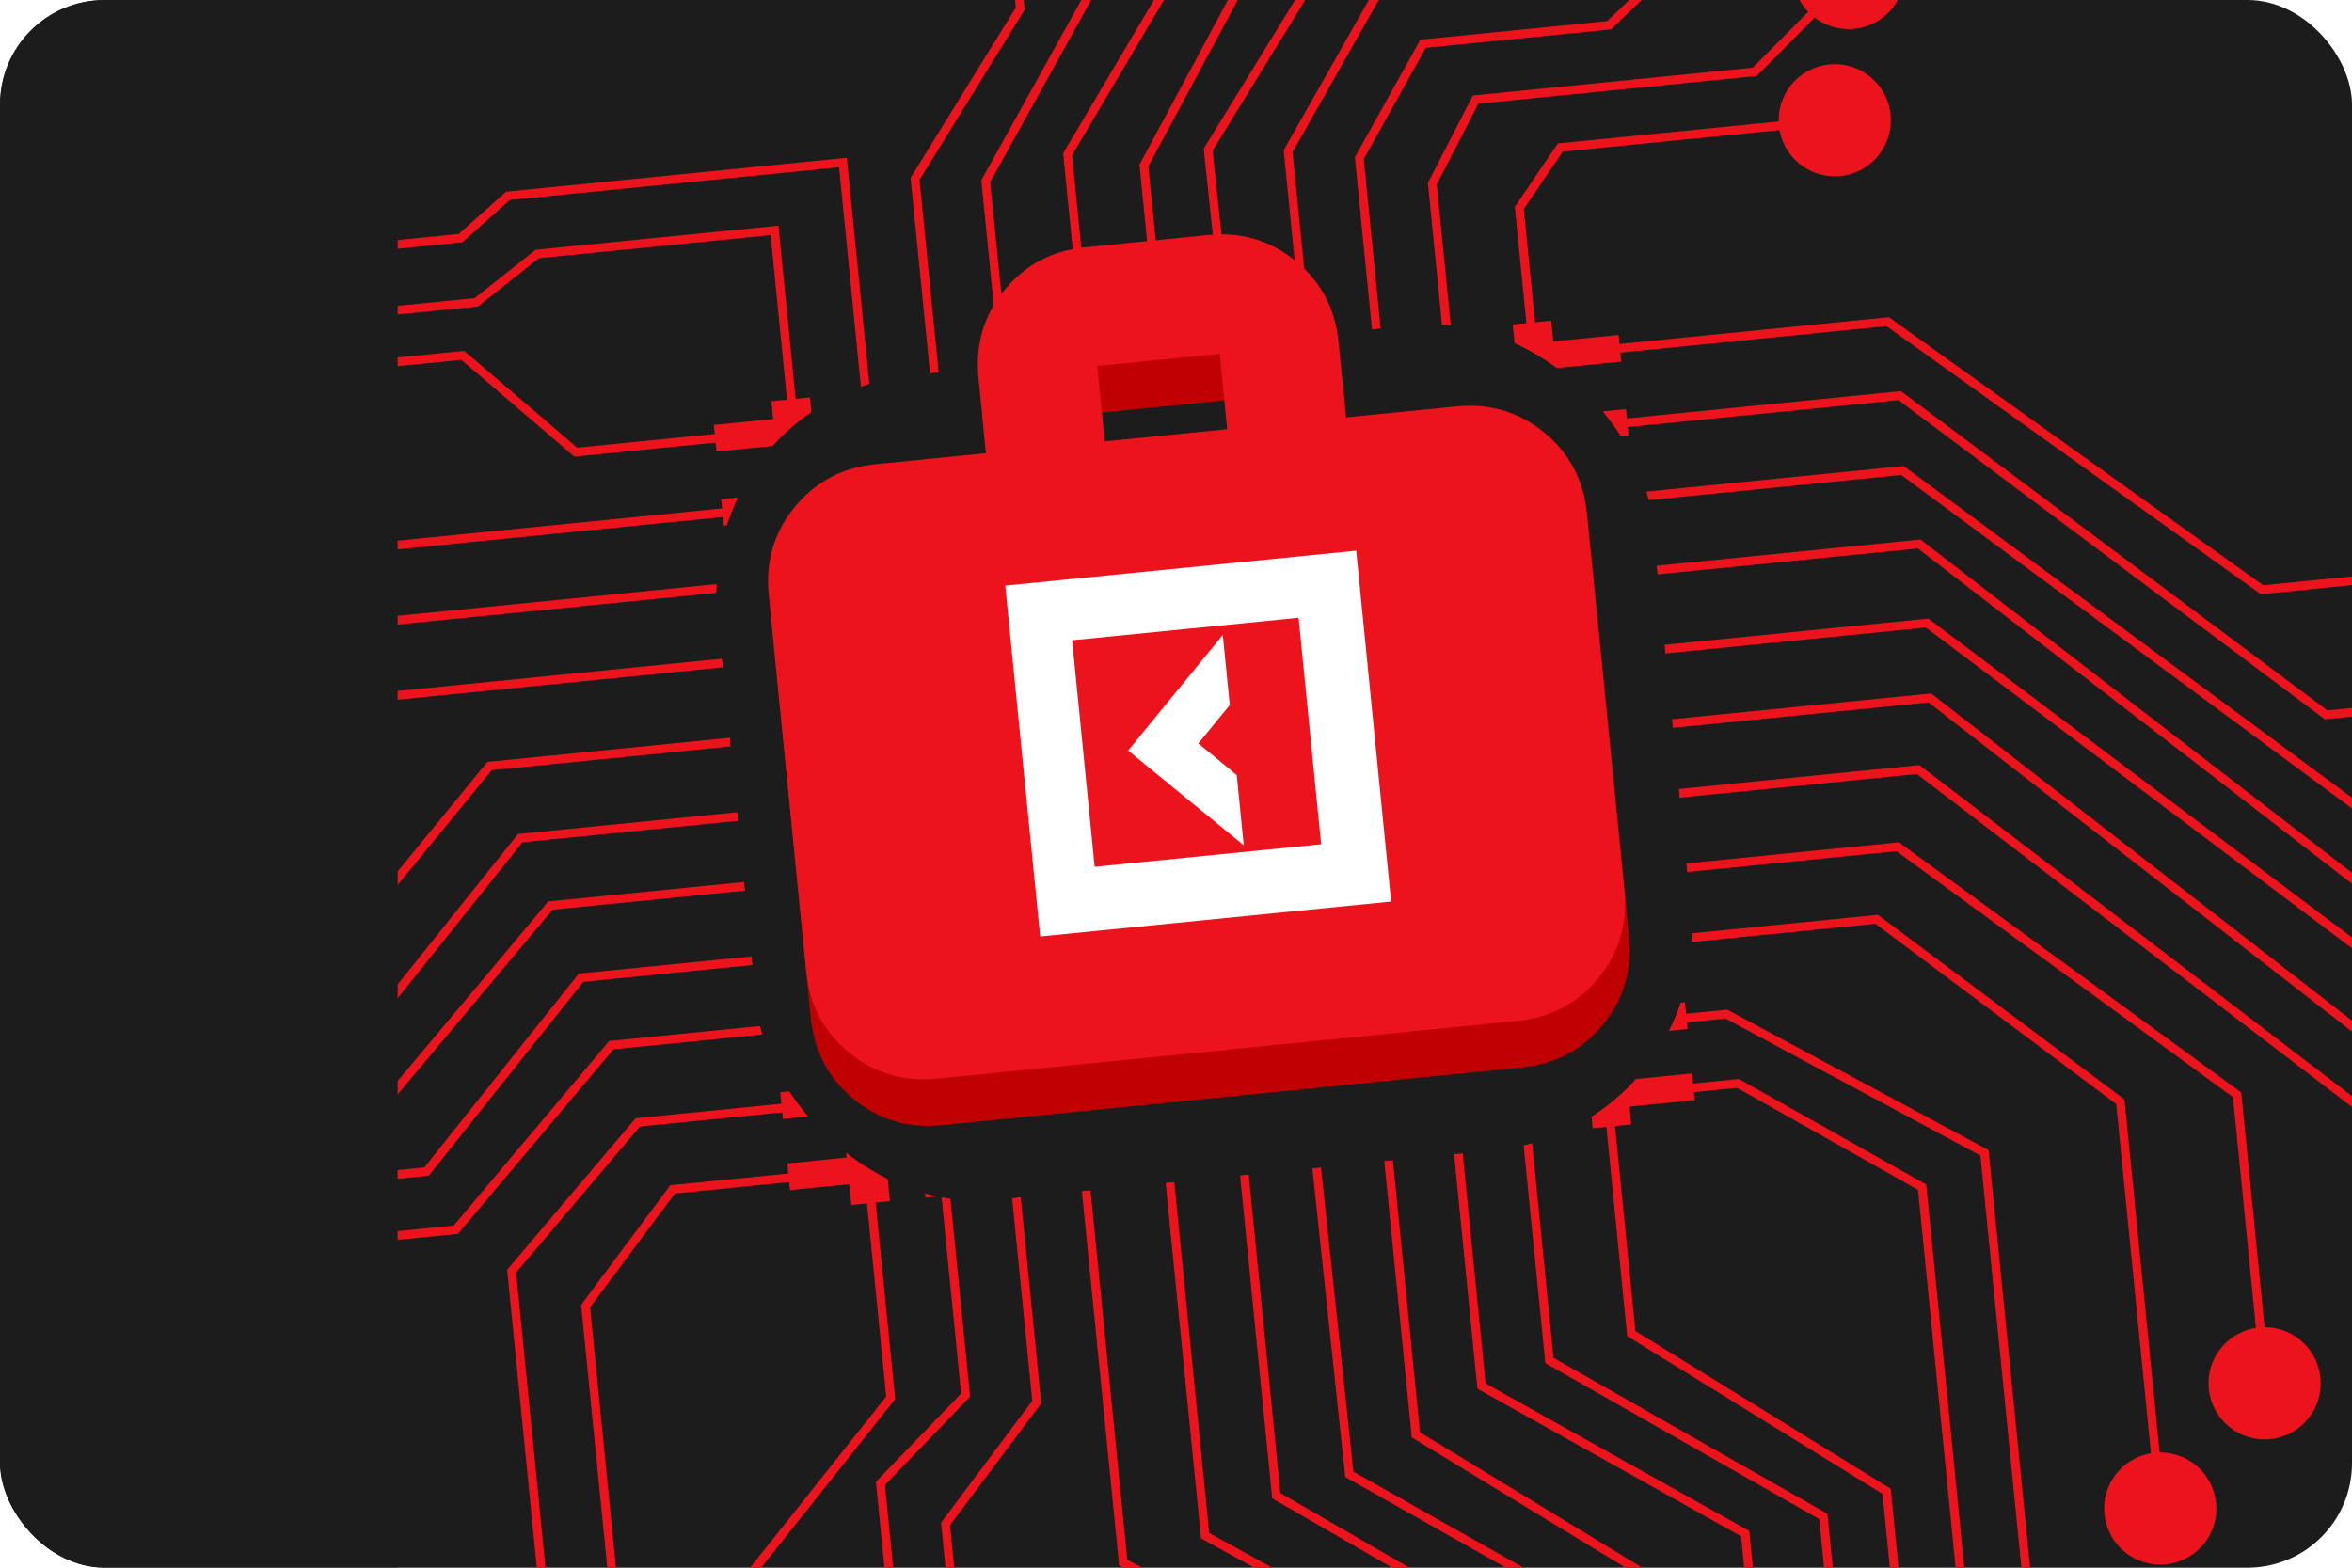<?xml version="1.0" encoding="UTF-8"?> <svg xmlns="http://www.w3.org/2000/svg" width="360" height="240" viewBox="0 0 360 240" fill="none"><g clip-path="url(#clip0_101_171)"><rect width="360" height="240" rx="16" fill="#1C1C1C"></rect><path d="M-24.658 77.563L9.521 74.163L29.537 58.508L70.836 54.4L88.13 69.218L288.93 49.242L346.227 90.283L390.374 85.891" stroke="#ED131C" stroke-width="1.326"></path><path d="M375.568 356.308L369.688 297.208L281.702 258.5L279.081 232.154L237.155 208.28L219.232 28.13L225.861 15.246L268.584 10.996L283.615 -4.163" stroke="#ED131C" stroke-width="1.326"></path><path d="M387.397 337.873L383.076 294.438L291.317 253.948L288.767 228.314L249.689 204.157L232.546 31.84L238.817 22.587L281.54 18.336" stroke="#ED131C" stroke-width="1.326"></path><path d="M272.551 332.759L267.734 284.339L250.436 276.712L247.673 248.942L206.53 225.709L184.917 22.915L206.58 -12.319L212.277 -12.886L223.319 -24.771L221.76 -40.436" stroke="#ED131C" stroke-width="1.326"></path><path d="M290.773 342.452L284.681 281.215L259.767 269.312L257.287 244.39L216.715 219.662L197.163 23.135L211.844 -2.775L225.373 -4.121L242.328 -21.628L240.769 -37.293" stroke="#ED131C" stroke-width="1.326"></path><path d="M165.335 303.156L163.777 287.491L148.477 271.035L144.722 233.296L158.687 214.649L140.056 27.378L156.161 1.326L154.532 -15.051L146.774 -20.751L145.144 -37.128" stroke="#ED131C" stroke-width="1.326"></path><path d="M236.034 312.662L230.862 260.682L184.452 235.097L163.412 23.616L185.575 -13.825L182.812 -41.595" stroke="#ED131C" stroke-width="1.326"></path><path d="M254.328 323.067L250.644 286.04L241.533 281.193L238.841 254.135L195.349 228.979L175.089 25.331L197.539 -16.453L204.659 -17.161L202.109 -42.795" stroke="#ED131C" stroke-width="1.326"></path><path d="M141.771 297.59L134.758 227.097L147.795 213.575L129.022 24.88L77.754 29.981L70.488 36.456L4.267 43.045" stroke="#ED131C" stroke-width="1.326"></path><path d="M120.692 302.564L114.599 241.327L136.33 213.996L118.549 35.27L82.234 38.883L72.903 46.284L23.059 51.242L15.722 57.006L-11.336 59.698" stroke="#ED131C" stroke-width="1.326"></path><path d="M93.117 343.42L78.311 194.6L97.618 171.825L264.239 155.249L303.745 176.487L310.263 241.996L426.153 293.747L428.845 320.806" stroke="#ED131C" stroke-width="1.326"></path><path d="M101.39 318.147L89.63 199.946L102.954 182.081L266.015 165.859L294.202 181.751L300.72 247.26L403.726 292.383L406.843 323.714" stroke="#ED131C" stroke-width="1.326"></path><path d="M-43.418 141.991L2.866 137.387L33.853 109.135L293.753 83.278L377.881 148.257L432.709 142.803" stroke="#ED131C" stroke-width="1.326"></path><path d="M4.347 166.722L11.829 155.192L46.719 151.72L74.933 117.273L294.958 95.383L393.677 169.697L441.385 164.951" stroke="#ED131C" stroke-width="1.326"></path><path d="M-39.917 119.351L11.351 114.25L29.872 98.026L291.196 72.027L365.716 127.175L419.12 121.862" stroke="#ED131C" stroke-width="1.326"></path><path d="M-32.003 97.709L21.401 92.396L29.45 86.562L290.774 60.563L356.041 109.441L406.597 104.412" stroke="#ED131C" stroke-width="1.326"></path><path d="M46.12 210.747L44.136 190.809L69.77 188.259L93.566 160.004L287.245 140.735L324.54 168.665L330.633 229.902" stroke="#ED131C" stroke-width="1.326"></path><path d="M26.252 213.442L24.836 199.201L38.23 182.048L65.288 179.356L88.942 149.677L290.454 129.629L342.412 167.606L346.734 211.042" stroke="#ED131C" stroke-width="1.326"></path><path d="M8.812 204.391L32.395 173.999L56.605 171.591L84.248 138.638L293.593 117.811L366.76 173.813L370.089 207.28" stroke="#ED131C" stroke-width="1.326"></path><path d="M8.254 184.311L21.507 165.734L52.126 162.688L79.627 128.312L295.38 106.847L389.685 180.162L392.802 211.492" stroke="#ED131C" stroke-width="1.326"></path><path d="M219.307 303.539L215.128 261.528L171.919 239.22L150.88 27.739L167.343 -1.943L163.517 -40.394" stroke="#ED131C" stroke-width="1.326"></path><path d="M367.154 380.157L359.433 302.543L269.952 263.265L267.118 234.783L226.758 212.191L208.056 24.209L217.82 6.698L246.302 3.864L264.681 -13.784" stroke="#ED131C" stroke-width="1.326"></path><circle cx="280.829" cy="18.407" r="7.924" transform="rotate(-5.681 280.829 18.407)" fill="#ED131C" stroke="#ED131C" stroke-width="1.326"></circle><circle cx="282.958" cy="-4.129" r="7.924" transform="rotate(-5.681 282.958 -4.129)" fill="#ED131C" stroke="#ED131C" stroke-width="1.326"></circle><circle cx="4.159" cy="41.95" r="7.924" transform="rotate(-5.681 4.159 41.95)" fill="#ED131C" stroke="#ED131C" stroke-width="1.326"></circle><circle cx="2.369" cy="166.854" r="7.924" transform="rotate(-5.681 2.369 166.854)" fill="#ED131C" stroke="#ED131C" stroke-width="1.326"></circle><circle cx="5.129" cy="185.38" r="7.924" transform="rotate(-5.681 5.129 185.38)" fill="#ED131C" stroke="#ED131C" stroke-width="1.326"></circle><circle cx="6.343" cy="206.811" r="7.924" transform="rotate(-5.681 6.343 206.811)" fill="#ED131C" stroke="#ED131C" stroke-width="1.326"></circle><circle cx="26.634" cy="217.174" r="7.924" transform="rotate(-5.681 26.634 217.174)" fill="#ED131C" stroke="#ED131C" stroke-width="1.326"></circle><circle cx="46.477" cy="213.824" r="7.924" transform="rotate(-5.681 46.477 213.824)" fill="#ED131C" stroke="#ED131C" stroke-width="1.326"></circle><circle cx="346.624" cy="211.772" r="7.924" transform="rotate(-5.681 346.624 211.772)" fill="#ED131C" stroke="#ED131C" stroke-width="1.326"></circle><circle cx="330.65" cy="230.949" r="7.924" transform="rotate(-5.681 330.65 230.949)" fill="#ED131C" stroke="#ED131C" stroke-width="1.326"></circle><rect x="110.615" y="76.593" width="138.749" height="3.684" transform="rotate(-5.681 110.615 76.593)" fill="#ED131C" stroke="#ED131C" stroke-width="0.423"></rect><rect x="111.745" y="87.944" width="138.749" height="3.684" transform="rotate(-5.681 111.745 87.944)" fill="#ED131C" stroke="#ED131C" stroke-width="0.423"></rect><rect x="112.875" y="99.296" width="138.749" height="3.684" transform="rotate(-5.681 112.875 99.296)" fill="#ED131C" stroke="#ED131C" stroke-width="0.423"></rect><rect x="114.048" y="111.101" width="138.749" height="3.684" transform="rotate(-5.681 114.048 111.101)" fill="#ED131C" stroke="#ED131C" stroke-width="0.423"></rect><rect x="115.224" y="122.907" width="138.749" height="3.684" transform="rotate(-5.681 115.224 122.907)" fill="#ED131C" stroke="#ED131C" stroke-width="0.423"></rect><rect x="116.262" y="133.35" width="138.749" height="3.684" transform="rotate(-5.681 116.262 133.35)" fill="#ED131C" stroke="#ED131C" stroke-width="0.423"></rect><rect x="117.392" y="144.702" width="138.749" height="3.684" transform="rotate(-5.681 117.392 144.702)" fill="#ED131C" stroke="#ED131C" stroke-width="0.423"></rect><rect x="118.476" y="155.599" width="138.749" height="3.684" transform="rotate(-5.681 118.476 155.599)" fill="#ED131C" stroke="#ED131C" stroke-width="0.423"></rect><rect x="119.65" y="167.405" width="138.749" height="3.684" transform="rotate(-5.681 119.65 167.405)" fill="#ED131C" stroke="#ED131C" stroke-width="0.423"></rect><rect x="120.735" y="178.302" width="11.897" height="3.684" transform="rotate(-5.681 120.735 178.302)" fill="#ED131C" stroke="#ED131C" stroke-width="0.423"></rect><rect x="109.487" y="65.241" width="11.897" height="3.684" transform="rotate(-5.681 109.487 65.241)" fill="#ED131C" stroke="#ED131C" stroke-width="0.423"></rect><rect x="118.296" y="61.613" width="5.509" height="123.234" transform="rotate(-5.681 118.296 61.613)" fill="#ED131C" stroke="#ED131C" stroke-width="0.423"></rect><rect x="129.648" y="60.484" width="5.509" height="123.234" transform="rotate(-5.681 129.648 60.484)" fill="#ED131C" stroke="#ED131C" stroke-width="0.423"></rect><rect x="140.545" y="59.4" width="5.509" height="123.234" transform="rotate(-5.681 140.545 59.4)" fill="#ED131C" stroke="#ED131C" stroke-width="0.423"></rect><rect x="150.99" y="58.361" width="5.509" height="123.234" transform="rotate(-5.681 150.99 58.361)" fill="#ED131C" stroke="#ED131C" stroke-width="0.423"></rect><rect x="164.157" y="57.051" width="5.509" height="123.234" transform="rotate(-5.681 164.157 57.051)" fill="#ED131C" stroke="#ED131C" stroke-width="0.423"></rect><rect x="175.054" y="55.967" width="5.509" height="123.234" transform="rotate(-5.681 175.054 55.967)" fill="#ED131C" stroke="#ED131C" stroke-width="0.423"></rect><rect x="185.497" y="54.928" width="5.509" height="123.234" transform="rotate(-5.681 185.497 54.928)" fill="#ED131C" stroke="#ED131C" stroke-width="0.423"></rect><rect x="197.302" y="53.753" width="5.509" height="123.234" transform="rotate(-5.681 197.302 53.753)" fill="#ED131C" stroke="#ED131C" stroke-width="0.423"></rect><rect x="208.199" y="52.669" width="5.509" height="123.234" transform="rotate(-5.681 208.199 52.669)" fill="#ED131C" stroke="#ED131C" stroke-width="0.423"></rect><rect x="219.097" y="51.585" width="5.509" height="123.234" transform="rotate(-5.681 219.097 51.585)" fill="#ED131C" stroke="#ED131C" stroke-width="0.423"></rect><rect x="231.766" y="49.866" width="5.509" height="123.234" transform="rotate(-5.681 231.766 49.866)" fill="#ED131C" stroke="#ED131C" stroke-width="0.423"></rect><rect x="246.962" y="165.744" width="11.897" height="3.684" transform="rotate(-5.681 246.962 165.744)" fill="#ED131C" stroke="#ED131C" stroke-width="0.423"></rect><rect x="235.714" y="52.683" width="11.897" height="3.684" transform="rotate(-5.681 235.714 52.683)" fill="#ED131C" stroke="#ED131C" stroke-width="0.423"></rect><g filter="url(#filter0_f_101_171)"><rect x="106.531" y="60.737" width="143.734" height="126.851" rx="33.397" transform="rotate(-5.681 106.531 60.737)" fill="#1C1C1C"></rect><rect x="107.257" y="61.331" width="142.408" height="125.525" rx="32.734" transform="rotate(-5.681 107.257 61.331)" stroke="#1C1C1C" stroke-width="1.326"></rect></g><g filter="url(#filter1_f_101_171)"><rect x="-247" y="-84" width="307.864" height="396.927" fill="#1C1C1C"></rect></g><g filter="url(#filter2_i_101_171)"><path d="M145.897 174.951C140.8 175.458 136.321 174.131 132.461 170.969C128.601 167.808 126.418 163.678 125.91 158.581L120.169 100.871C119.662 95.774 120.989 91.295 124.15 87.435C127.312 83.575 131.441 81.391 136.539 80.884L153.419 79.205L152.271 67.663C151.764 62.565 153.091 58.087 156.252 54.227C159.414 50.367 163.543 48.183 168.641 47.676L187.396 45.81C192.494 45.303 196.973 46.63 200.833 49.791C204.693 52.953 206.876 57.082 207.383 62.18L208.532 73.722L225.412 72.043C230.509 71.535 234.988 72.863 238.848 76.024C242.708 79.185 244.891 83.315 245.399 88.412L251.14 146.122C251.647 151.22 250.32 155.698 247.158 159.558C243.997 163.418 239.868 165.602 234.77 166.109L145.897 174.951ZM171.598 77.396L190.353 75.53L189.205 63.989L170.449 65.855L171.598 77.396Z" fill="#C00000"></path><path d="M145.189 167.822C140.091 168.329 135.612 167.002 131.752 163.841C127.892 160.679 125.709 156.55 125.202 151.452L119.46 93.743C118.953 88.645 120.28 84.166 123.442 80.306C126.603 76.446 130.733 74.263 135.83 73.756L152.71 72.076L151.562 60.534C151.055 55.437 152.382 50.958 155.543 47.098C158.705 43.238 162.834 41.055 167.932 40.547L186.688 38.681C191.785 38.174 196.264 39.501 200.124 42.663C203.984 45.824 206.167 49.954 206.675 55.051L207.823 66.593L224.703 64.914C229.8 64.407 234.279 65.734 238.139 68.895C241.999 72.057 244.183 76.186 244.69 81.284L250.431 138.993C250.938 144.091 249.611 148.57 246.45 152.43C243.288 156.29 239.159 158.473 234.061 158.98L145.189 167.822ZM170.889 70.268L189.644 68.402L188.496 56.86L169.741 58.726L170.889 70.268Z" fill="#ED131C"></path><path d="M191.096 121.362L185.198 116.53L190.028 110.63L188.96 99.899L174.469 117.597L192.163 132.093L191.096 121.362Z" fill="white"></path><path d="M155.662 92.345L161.006 146.061L214.722 140.717L209.378 87.001L155.662 92.345ZM206.28 133.801L167.92 137.617L164.102 99.246L202.463 95.43L206.28 133.801Z" fill="white"></path><path d="M190.289 120.704L184.96 116.337L189.324 111.006L188.359 101.308L175.267 117.301L191.254 130.402L190.289 120.704Z" fill="white"></path><path d="M158.273 94.48L163.103 143.024L211.636 138.196L206.807 89.652L158.273 94.48ZM204.009 131.945L169.35 135.393L165.9 100.717L200.559 97.269L204.009 131.945Z" fill="white"></path></g></g><defs><filter id="filter0_f_101_171" x="89.552" y="29.529" width="189.545" height="174.416" filterUnits="userSpaceOnUse" color-interpolation-filters="sRGB"><feFlood flood-opacity="0" result="BackgroundImageFix"></feFlood><feBlend mode="normal" in="SourceGraphic" in2="BackgroundImageFix" result="shape"></feBlend><feGaussianBlur stdDeviation="10.059" result="effect1_foregroundBlur_101_171"></feGaussianBlur></filter><filter id="filter1_f_101_171" x="-367.712" y="-204.712" width="549.288" height="638.351" filterUnits="userSpaceOnUse" color-interpolation-filters="sRGB"><feFlood flood-opacity="0" result="BackgroundImageFix"></feFlood><feBlend mode="normal" in="SourceGraphic" in2="BackgroundImageFix" result="shape"></feBlend><feGaussianBlur stdDeviation="60.356" result="effect1_foregroundBlur_101_171"></feGaussianBlur></filter><filter id="filter2_i_101_171" x="117.558" y="35.881" width="133.687" height="139.175" filterUnits="userSpaceOnUse" color-interpolation-filters="sRGB"><feFlood flood-opacity="0" result="BackgroundImageFix"></feFlood><feBlend mode="normal" in="SourceGraphic" in2="BackgroundImageFix" result="shape"></feBlend><feColorMatrix in="SourceAlpha" type="matrix" values="0 0 0 0 0 0 0 0 0 0 0 0 0 0 0 0 0 0 127 0" result="hardAlpha"></feColorMatrix><feOffset dx="-1.797" dy="-2.695"></feOffset><feGaussianBlur stdDeviation="3.549"></feGaussianBlur><feComposite in2="hardAlpha" operator="arithmetic" k2="-1" k3="1"></feComposite><feColorMatrix type="matrix" values="0 0 0 0 0.194 0 0 0 0 0.092 0 0 0 0 0.092 0 0 0 0.12 0"></feColorMatrix><feBlend mode="normal" in2="shape" result="effect1_innerShadow_101_171"></feBlend></filter><clipPath id="clip0_101_171"><rect width="360" height="240" rx="16" fill="white"></rect></clipPath></defs></svg> 